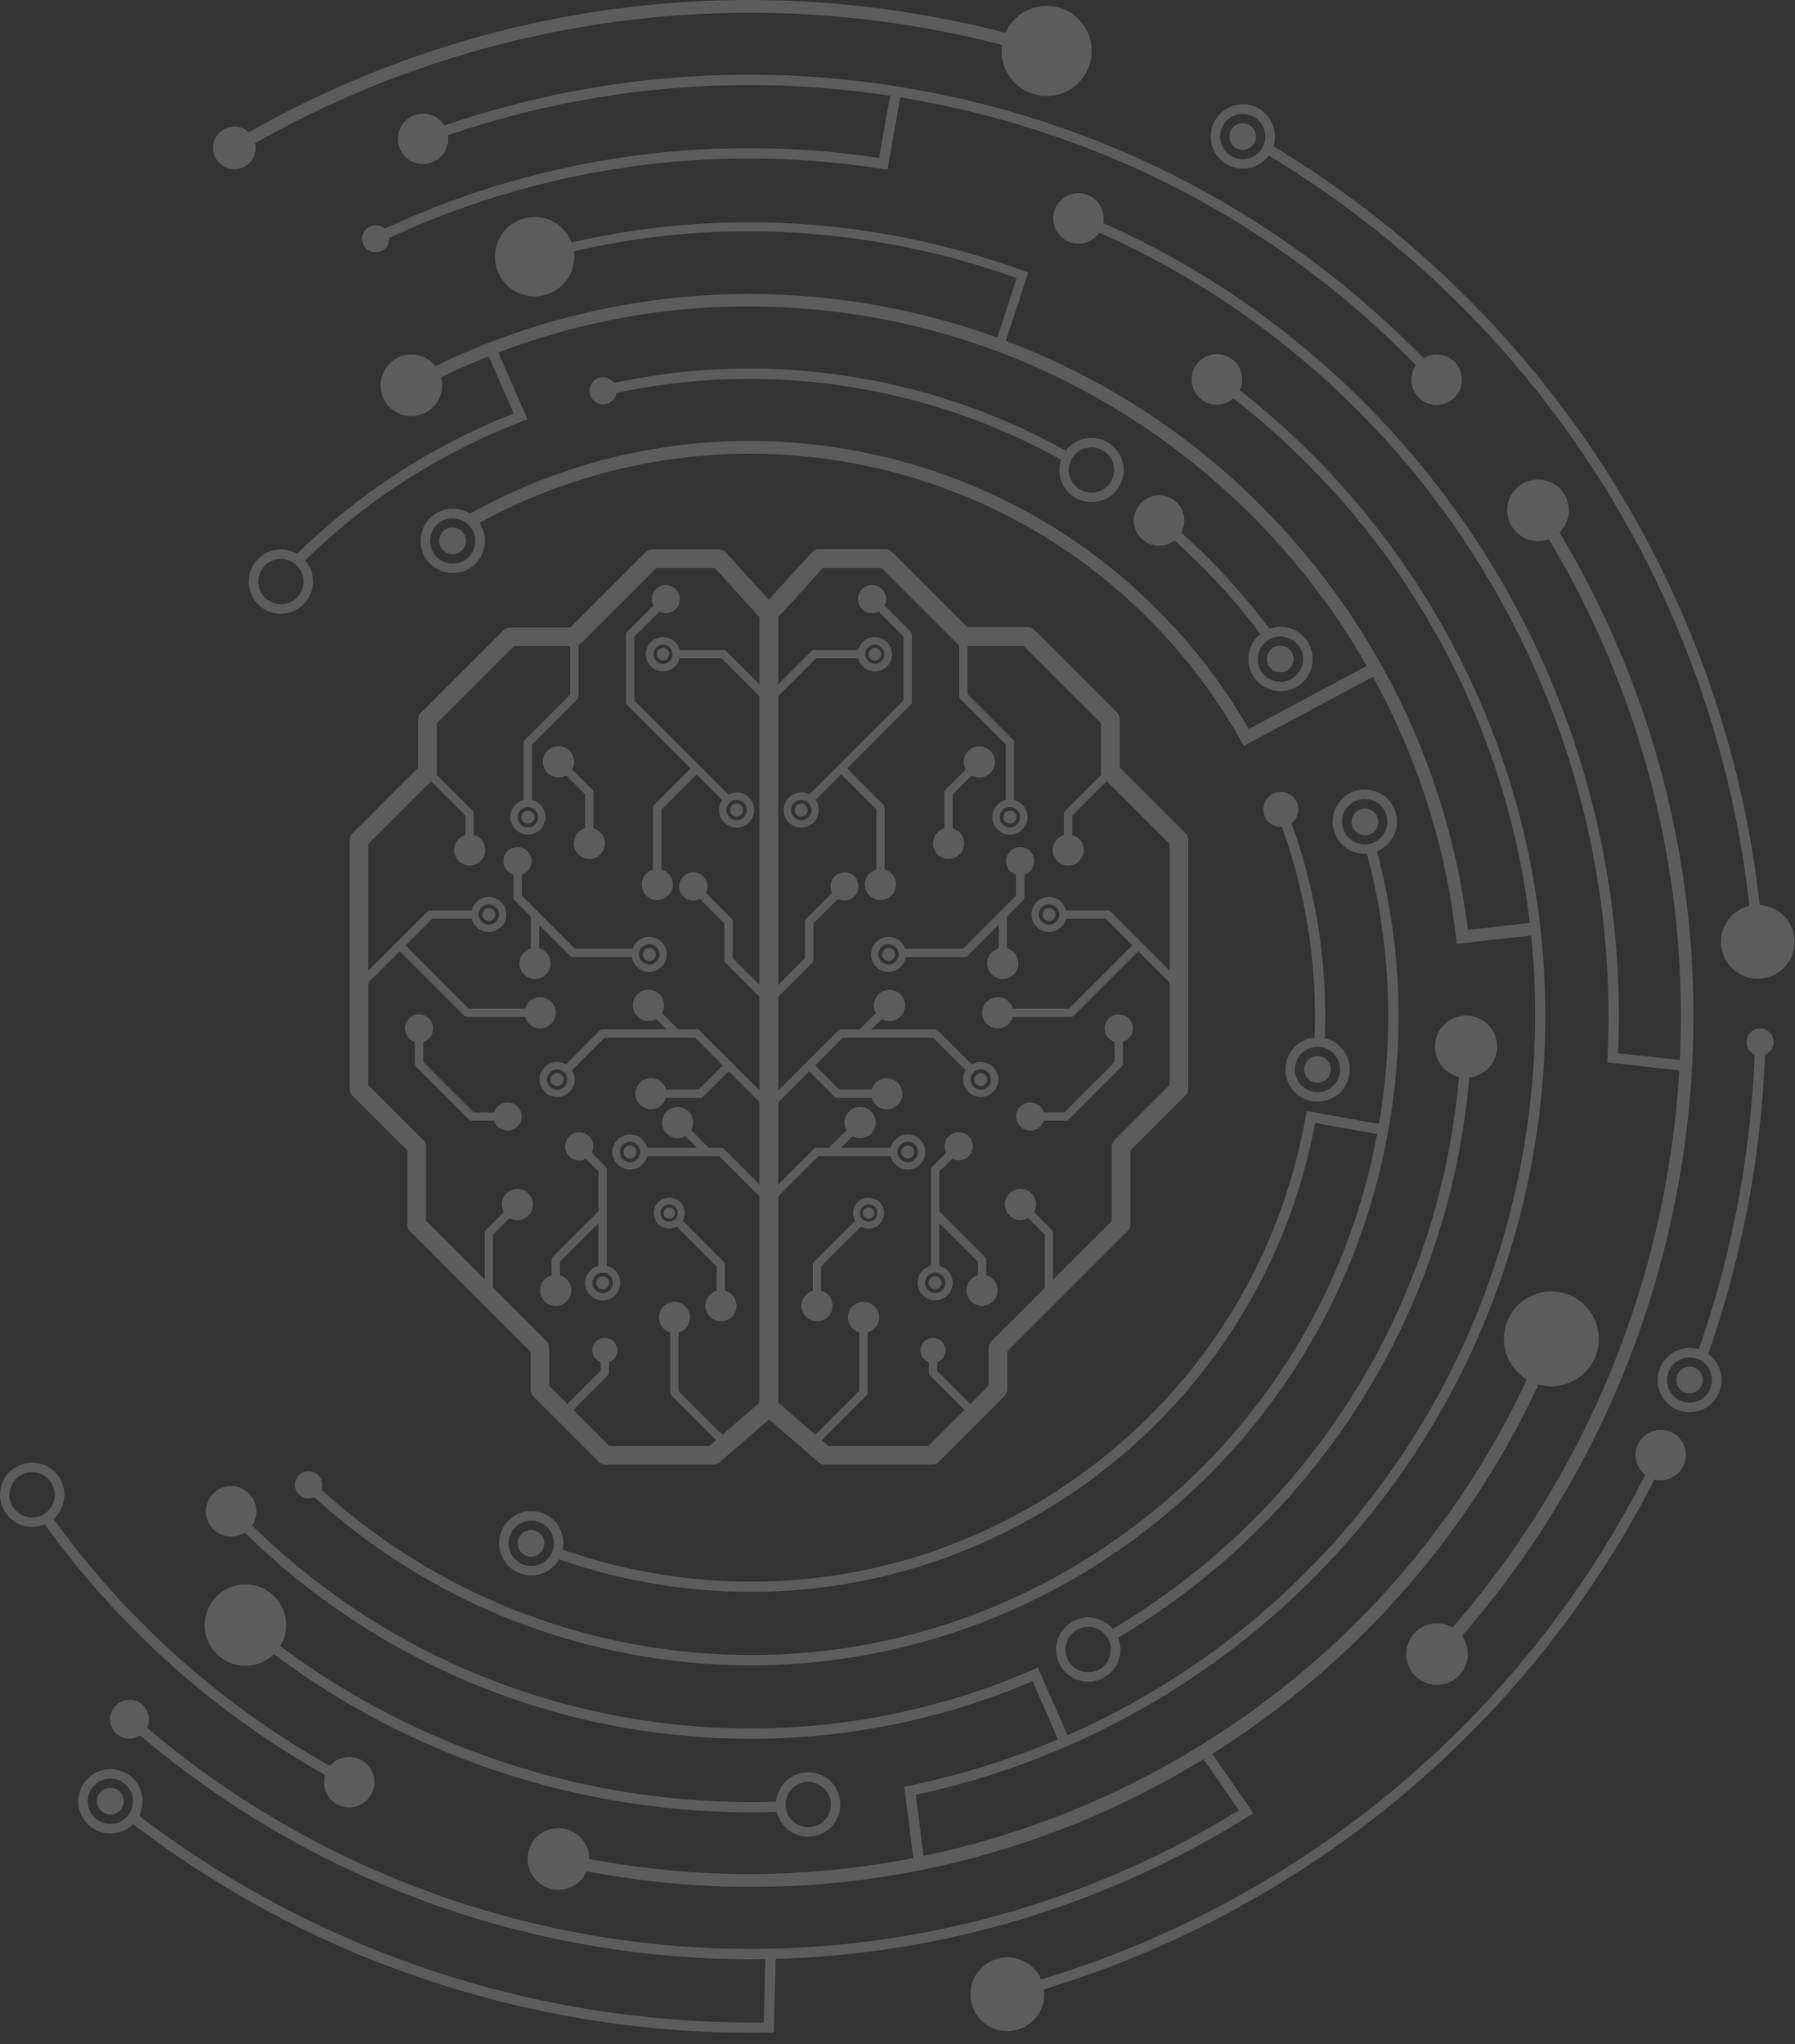 <svg width="878" height="1000" viewBox="0 0 878 1000" fill="none" xmlns="http://www.w3.org/2000/svg">
<rect x="0" y="0" width="878" height="1000" fill="#333333" stroke="none"/>
<g opacity="0.2">
<path d="M147.306 276.014L143.769 272.43C174.734 241.74 210.891 218.125 251.275 202.229L237.768 171.447L242.408 169.426L258.029 205.078L255.548 206.042C214.797 221.663 178.364 245.186 147.306 276.014Z" fill="white"/>
<path d="M367.188 778.723C350.649 778.723 334.018 777.253 317.478 774.312C301.214 771.418 285.18 767.099 269.789 761.448L271.535 756.716C286.65 762.229 302.409 766.502 318.397 769.35C390.987 782.306 464.312 766.18 524.819 724.004C585.326 681.829 625.756 618.611 638.712 545.975L639.171 543.494L677.028 550.248L676.156 555.21L643.26 549.329C636.415 585.762 622.816 619.852 602.739 650.725C582.937 681.186 557.668 707.235 527.713 728.139C497.759 749.043 464.588 763.699 429.166 771.785C408.629 776.38 387.955 778.723 367.188 778.723Z" fill="white"/>
<path d="M608.391 364.866L606.921 362.248C566.307 290.255 496.428 240.682 415.201 226.21C352.029 214.954 286.606 226.164 230.923 257.773L227.891 252.398C255.87 236.502 286.009 225.613 317.526 220.008C350.145 214.219 383.362 214.219 416.303 220.1C498.403 234.756 569.156 284.42 610.826 356.597L671.563 324.115L674.457 329.536L608.391 364.866Z" fill="white"/>
<path d="M367.235 814.651C348.582 814.651 329.837 812.997 311.138 809.643C249.988 798.755 193.891 770.5 148.959 727.957L152.451 724.281C196.648 766.135 251.826 793.931 312.057 804.682C330.572 807.989 349.087 809.597 367.51 809.597C430.728 809.597 492.384 790.347 545.356 753.409C613.719 705.72 659.433 634.279 674.088 552.224C682.358 505.776 680.245 459.327 667.702 414.211L672.572 412.879C685.299 458.73 687.504 505.914 679.05 553.143C671.516 595.273 655.987 634.692 632.832 670.298C610.457 704.663 582.019 734.067 548.25 757.59C514.482 781.159 477.085 797.698 437.068 806.795C414.005 812.032 390.666 814.651 367.235 814.651Z" fill="white"/>
<path d="M155.529 721.523C152.864 718.996 148.683 719.088 146.11 721.753C143.583 724.418 143.675 728.599 146.34 731.171C149.005 733.698 153.185 733.606 155.758 730.942C158.331 728.231 158.193 724.05 155.529 721.523Z" fill="white"/>
<path d="M520.088 225.523C489.582 208.294 456.411 196.441 421.586 190.238C379.272 182.704 336.729 183.852 295.242 193.638L294.094 188.722C336.27 178.753 379.456 177.604 422.459 185.277C457.835 191.571 491.511 203.654 522.523 221.158L520.088 225.523Z" fill="white"/>
<path d="M296.575 197.587C292.991 198.46 289.408 196.255 288.535 192.717C287.662 189.134 289.867 185.55 293.405 184.677C296.988 183.804 300.572 186.01 301.445 189.547C302.318 193.085 300.112 196.714 296.575 197.587Z" fill="white"/>
<path d="M518.48 853.013L505.065 822.369C461.235 841.068 414.419 850.578 367.19 850.578C346.423 850.578 325.565 848.74 304.799 845.065C267.034 838.311 230.968 825.677 197.614 807.483C165.362 789.887 136.142 767.375 110.735 740.636L114.411 737.145C165.775 791.311 231.933 826.917 305.672 840.057C373.438 852.14 442.49 844.054 505.34 816.718L507.638 815.707L523.075 850.946L518.48 853.013Z" fill="white"/>
<path d="M123.612 745.73C127.162 739.9 125.314 732.296 119.484 728.746C113.655 725.196 106.051 727.044 102.501 732.874C98.951 738.704 100.799 746.307 106.629 749.857C112.458 753.407 120.062 751.559 123.612 745.73Z" fill="white"/>
<path d="M543.427 803.164L540.9 798.799C629.938 747.297 691.364 659.729 709.42 558.563C712.222 542.896 713.968 526.908 714.611 511.104L719.665 511.287C719.022 527.321 717.23 543.493 714.427 559.39C696.096 662.072 633.751 750.926 543.427 803.164Z" fill="white"/>
<path d="M701.885 511.655C702.068 503.248 709.006 496.632 717.413 496.77C725.821 496.953 732.437 503.891 732.299 512.298C732.115 520.706 725.178 527.322 716.77 527.184C708.363 527 701.701 520.063 701.885 511.655Z" fill="white"/>
<path d="M712.498 461.667L712.176 458.589C695.177 306.885 578.206 182.242 427.789 155.411C349.731 141.49 271.674 153.987 202.024 191.568L199.084 186.147C233.449 167.586 270.342 154.951 308.75 148.565C348.445 141.95 388.875 142.225 428.845 149.346C467.483 156.238 504.284 169.286 538.282 188.122C571.131 206.316 600.81 229.609 626.401 257.359C651.715 284.787 672.482 315.844 688.102 349.704C703.493 383.105 713.555 418.481 717.965 454.868L750.631 451.192L751.32 457.349L712.498 461.667Z" fill="white"/>
<path d="M208.639 201.629C201.38 205.718 192.192 203.146 188.103 195.887C184.014 188.628 186.587 179.439 193.846 175.35C201.105 171.261 210.293 173.834 214.382 181.093C218.471 188.306 215.898 197.54 208.639 201.629Z" fill="white"/>
<path d="M367.328 886.551C344.356 886.551 321.293 884.484 298.505 880.441C264.645 874.422 231.841 863.993 201.014 849.475C171.105 835.417 143.033 817.499 117.627 796.273L120.843 792.414C171.84 835.003 233.587 863.718 299.378 875.479C326.622 880.349 354.326 882.279 381.708 881.222L381.892 886.276C377.068 886.459 372.198 886.551 367.328 886.551Z" fill="white"/>
<path d="M133.156 779.916C124.841 772.703 112.252 773.576 105.039 781.846C97.826 790.161 98.699 802.75 106.969 809.963C115.284 817.176 127.873 816.303 135.086 808.033C142.345 799.718 141.472 787.129 133.156 779.916Z" fill="white"/>
<path d="M447.13 912.093L442.306 874.006L444.603 873.547C599.247 841.479 717.045 720.327 744.795 564.855C770.753 419.262 712.681 274.587 593.229 187.249L596.215 183.16C654.149 225.52 699.265 283.086 726.693 349.566C754.856 417.883 762.805 492.633 749.803 565.682C735.882 643.74 699.173 714.63 643.628 770.772C616.843 797.833 586.337 820.804 552.891 839.044C519.858 857.053 484.573 870.147 447.957 877.957L452.183 911.404L447.13 912.093Z" fill="white"/>
<path d="M588.037 195.657C582.478 191.706 581.192 183.988 585.143 178.429C589.094 172.87 596.812 171.583 602.371 175.534C607.93 179.485 609.217 187.204 605.266 192.763C601.315 198.322 593.596 199.654 588.037 195.657Z" fill="white"/>
<path d="M491.053 169.518L486.78 168.14L497.301 136.026C476.902 128.675 455.722 123.024 434.221 119.211C375.873 108.828 317.664 111.768 261.154 127.986L259.913 123.667C287.801 115.673 316.607 110.849 345.551 109.287C375.322 107.679 405.415 109.563 435.048 114.846C457.514 118.843 479.659 124.816 500.931 132.58L502.952 133.315L491.053 169.518Z" fill="white"/>
<path d="M267.217 144.108C256.972 147.279 246.083 141.536 242.959 131.29C239.789 121.045 245.532 110.157 255.777 107.032C266.023 103.862 276.911 109.605 280.035 119.851C283.205 130.096 277.462 140.938 267.217 144.108Z" fill="white"/>
<path d="M170.186 874.33C110.506 843.227 58.36 797.514 19.355 742.152L23.489 739.258C61.99 793.93 113.538 839.092 172.529 869.874L170.186 874.33Z" fill="white"/>
<path d="M176.388 860.779C182.453 863.857 184.888 871.3 181.81 877.364C178.731 883.429 171.289 885.864 165.224 882.785C159.16 879.707 156.725 872.264 159.803 866.2C162.881 860.135 170.324 857.7 176.388 860.779Z" fill="white"/>
<path d="M367.28 923.03C342.196 923.03 317.111 920.779 292.072 916.323C285.272 915.128 278.381 913.704 271.627 912.188L273.005 906.169C279.667 907.685 286.421 909.064 293.128 910.258C488.432 945.083 683.231 836.749 756.372 652.701L762.115 654.998C744.106 700.298 718.607 741.877 686.309 778.539C654.654 814.467 617.395 844.651 575.632 868.22C533.503 891.973 488.111 908.283 440.652 916.644C416.394 920.917 391.86 923.03 367.28 923.03Z" fill="white"/>
<path d="M737.076 646.866C741.533 634.829 754.856 628.719 766.893 633.175C778.93 637.632 785.041 650.955 780.584 662.992C776.128 675.029 762.804 681.14 750.767 676.683C738.776 672.227 732.62 658.903 737.076 646.866Z" fill="white"/>
<path d="M276.681 894.685C268.595 892.709 260.417 897.717 258.487 905.803C256.558 913.889 261.52 922.067 269.606 923.997C277.692 925.972 285.87 920.964 287.799 912.878C289.775 904.792 284.767 896.66 276.681 894.685Z" fill="white"/>
<path d="M824.553 523.971L786.144 519.698L786.282 517.309C794.874 340.106 690.307 175.952 526.061 108.829L527.99 104.143C568.604 120.728 606.277 143.516 639.953 171.817C672.941 199.566 701.517 232.094 724.81 268.481C748.195 305.006 765.746 344.655 777.094 386.325C788.487 428.317 793.311 471.641 791.474 515.195L825.196 518.917L824.553 523.971Z" fill="white"/>
<path d="M522.936 118.293C516.596 115.766 513.518 108.599 516.044 102.259C518.571 95.919 525.738 92.841 532.079 95.368C538.419 97.894 541.497 105.062 538.97 111.402C536.489 117.742 529.276 120.82 522.936 118.293Z" fill="white"/>
<path d="M184.519 119.166L182.313 114.617C259.544 77.357 345.136 64.447 429.993 77.266L435.873 44.232L440.835 45.105L434.082 83.008L431.647 82.641C347.019 69.363 261.565 81.998 184.519 119.166Z" fill="white"/>
<path d="M186.632 122.796C183.324 124.358 179.373 122.98 177.765 119.672C176.203 116.364 177.581 112.413 180.889 110.805C184.197 109.243 188.148 110.621 189.756 113.929C191.364 117.283 189.94 121.234 186.632 122.796Z" fill="white"/>
<path d="M367.097 958.405C340.082 958.405 312.93 956.016 285.916 951.192C202.253 936.261 124.563 898.725 61.3 842.629L64.654 838.861C127.228 894.361 204.045 931.483 286.788 946.23C397.282 965.94 510.531 944.393 605.909 885.54L586.981 858.066L591.161 855.217L613.076 887.01L610.825 888.388C537.132 934.469 452.781 958.359 367.097 958.405Z" fill="white"/>
<path d="M69.661 833.902C65.756 830.41 59.737 830.778 56.246 834.683C52.754 838.588 53.122 844.607 57.027 848.098C60.932 851.59 66.95 851.223 70.442 847.317C73.934 843.412 73.566 837.394 69.661 833.902Z" fill="white"/>
<path d="M704.688 811.799L700.186 807.572C759.866 743.527 799.606 663.908 815.043 577.351C835.304 463.642 812.011 347.59 749.391 250.604L754.582 247.25C818.03 345.568 841.644 463.183 821.108 578.408C805.441 666.205 765.195 746.927 704.688 811.799Z" fill="white"/>
<path d="M739.742 257.954C735.147 251.017 737.031 241.645 743.969 237.05C750.906 232.456 760.278 234.34 764.873 241.277C769.467 248.215 767.583 257.587 760.646 262.181C753.708 266.776 744.382 264.892 739.742 257.954Z" fill="white"/>
<path d="M692.007 798.706C686.264 804.725 686.448 814.281 692.467 820.024C698.485 825.766 708.041 825.583 713.784 819.564C719.527 813.546 719.343 803.99 713.325 798.247C707.306 792.504 697.75 792.688 692.007 798.706Z" fill="white"/>
<path d="M701.379 187.848C633.522 114.431 545.495 66.328 446.809 48.732C366.271 34.352 283.389 41.886 207.216 70.417L205.424 65.685C243.281 51.489 282.838 42.346 322.992 38.579C364.387 34.627 406.379 36.373 447.682 43.77C497.989 52.729 545.954 69.728 590.243 94.262C633.062 117.968 671.7 148.337 705.055 184.448L701.379 187.848Z" fill="white"/>
<path d="M211.35 79.422C205.01 81.857 197.843 78.687 195.408 72.347C192.973 66.006 196.143 58.839 202.483 56.404C208.824 53.969 215.991 57.139 218.426 63.48C220.861 69.82 217.691 76.941 211.35 79.422Z" fill="white"/>
<path d="M711.471 194.475C716.298 189.649 716.298 181.824 711.471 176.997C706.645 172.171 698.82 172.171 693.994 176.998C689.167 181.824 689.167 189.649 693.994 194.475C698.82 199.301 706.645 199.302 711.471 194.475Z" fill="white"/>
<path d="M367.465 994.379C338.153 994.379 308.658 991.76 279.622 986.569C239.559 979.402 200.554 967.456 163.707 951.009C127.964 935.021 94.058 914.76 63.046 890.732L66.124 886.734C128.377 934.883 202.483 967.686 280.495 981.607C311.276 987.074 342.61 989.693 373.575 989.279L374.448 955.741L379.502 955.879L378.491 994.287L376.056 994.333C373.208 994.333 370.313 994.379 367.465 994.379Z" fill="white"/>
<path d="M492.476 978.254L491.189 973.384C631.546 936.629 747.874 840.654 810.356 710.176L814.904 712.335C799.238 745.047 779.896 776.104 757.43 804.635C735.285 832.706 710.062 858.48 682.359 881.222C654.793 903.872 624.7 923.581 592.953 939.845C560.931 956.247 527.117 969.157 492.476 978.254Z" fill="white"/>
<path d="M801.123 706.544C804.018 700.387 811.368 697.723 817.525 700.571C823.681 703.465 826.346 710.816 823.497 716.973C820.603 723.129 813.252 725.794 807.096 722.945C800.939 720.097 798.229 712.746 801.123 706.544Z" fill="white"/>
<path d="M501.315 991.402C510.084 986.655 513.344 975.697 508.597 966.928C503.849 958.158 492.892 954.898 484.122 959.646C475.353 964.393 472.093 975.351 476.84 984.12C481.588 992.89 492.546 996.15 501.315 991.402Z" fill="white"/>
<path d="M834.935 664.051L830.157 662.351C839.162 636.944 846.145 610.527 850.923 583.788C855.334 559.163 857.861 534.124 858.504 509.314L863.558 509.452C862.915 534.491 860.342 559.806 855.931 584.707C851.061 611.676 844.032 638.369 834.935 664.051Z" fill="white"/>
<path d="M854.277 509.497C854.415 505.821 857.493 502.973 861.123 503.065C864.798 503.202 867.647 506.281 867.555 509.91C867.417 513.586 864.339 516.434 860.709 516.342C857.034 516.25 854.139 513.172 854.277 509.497Z" fill="white"/>
<path d="M857.401 461.808C845.824 301.145 756.005 156.194 617.165 74.048L619.738 69.684C688.147 110.159 746.587 167.405 788.808 235.217C809.804 269.031 826.757 305.28 839.116 342.953C851.704 381.316 859.561 421.194 862.455 461.394L857.401 461.808Z" fill="white"/>
<path d="M841.78 461.717C842.332 471.64 850.877 479.267 860.801 478.715C870.724 478.164 878.351 469.619 877.8 459.695C877.248 449.771 868.703 442.145 858.779 442.696C848.81 443.247 841.229 451.793 841.78 461.717Z" fill="white"/>
<path d="M115.788 75.242L112.618 69.959C162.88 40.05 217.368 19.376 274.613 8.579C333.834 -2.585 394.249 -2.861 454.113 7.798C474.328 11.382 494.451 16.297 513.931 22.27L512.093 28.151C492.843 22.224 472.95 17.4 453.011 13.862C336.82 -6.812 217.047 14.965 115.788 75.242Z" fill="white"/>
<path d="M120.061 81.262C115.145 84.248 108.713 82.686 105.727 77.77C102.74 72.854 104.302 66.422 109.218 63.436C114.134 60.449 120.566 62.011 123.553 66.927C126.539 71.843 124.977 78.275 120.061 81.262Z" fill="white"/>
<path d="M505.064 45.885C516.642 49.698 529.092 43.404 532.905 31.826C536.719 20.249 530.425 7.798 518.847 3.985C507.269 0.172 494.819 6.466 491.005 18.044C487.192 29.621 493.486 42.072 505.064 45.885Z" fill="white"/>
<path d="M647.948 510.14L642.894 509.91C644.686 470.95 638.346 432.771 624.012 396.476L628.698 394.639C643.308 431.623 649.74 470.491 647.948 510.14Z" fill="white"/>
<path d="M618.59 399.187C616.799 394.822 618.912 389.815 623.276 388.023C627.641 386.231 632.649 388.345 634.441 392.709C636.232 397.074 634.119 402.082 629.755 403.873C625.39 405.665 620.382 403.598 618.59 399.187Z" fill="white"/>
<path d="M618.361 312.629C602.924 291.633 584.96 272.658 564.883 256.165L568.099 252.26C588.498 269.029 606.783 288.325 622.45 309.597L618.361 312.629Z" fill="white"/>
<path d="M559.277 264.299C553.948 260.072 553.029 252.308 557.302 246.979C561.529 241.649 569.293 240.73 574.622 245.003C579.952 249.23 580.871 256.994 576.598 262.324C572.371 267.653 564.607 268.572 559.277 264.299Z" fill="white"/>
<path d="M225.605 269.537C228.354 267.208 228.694 263.091 226.364 260.342C224.035 257.594 219.918 257.254 217.169 259.583C214.421 261.912 214.081 266.029 216.41 268.778C218.739 271.527 222.856 271.867 225.605 269.537Z" fill="white"/>
<path d="M262.812 760.678C265.986 758.974 267.179 755.019 265.475 751.845C263.772 748.67 259.817 747.478 256.643 749.181C253.468 750.885 252.276 754.839 253.979 758.014C255.683 761.188 259.637 762.381 262.812 760.678Z" fill="white"/>
<path d="M58.176 886.076C60.925 883.747 61.265 879.63 58.936 876.881C56.606 874.133 52.489 873.793 49.741 876.122C46.992 878.452 46.652 882.568 48.981 885.317C51.311 888.066 55.427 888.406 58.176 886.076Z" fill="white"/>
<path d="M646.545 529.286C649.956 528.126 651.781 524.421 650.622 521.009C649.463 517.598 645.757 515.772 642.346 516.932C638.934 518.091 637.109 521.797 638.268 525.208C639.428 528.619 643.133 530.445 646.545 529.286Z" fill="white"/>
<path d="M832.898 675.59C833.196 671.999 830.546 668.848 826.981 668.553C823.415 668.257 820.284 670.929 819.986 674.52C819.689 678.11 822.338 681.261 825.903 681.557C829.469 681.852 832.6 679.181 832.898 675.59Z" fill="white"/>
<path d="M671.875 407.057C674.623 404.727 674.963 400.611 672.634 397.862C670.304 395.113 666.188 394.773 663.439 397.103C660.69 399.432 660.35 403.549 662.68 406.297C665.009 409.046 669.126 409.386 671.875 407.057Z" fill="white"/>
<path d="M630.443 327.33C633.192 325.001 633.532 320.884 631.202 318.135C628.873 315.387 624.756 315.047 622.007 317.376C619.259 319.705 618.919 323.822 621.248 326.571C623.577 329.32 627.694 329.66 630.443 327.33Z" fill="white"/>
<path d="M610.835 72.611C614.033 70.95 615.278 67.012 613.618 63.815C611.957 60.617 608.019 59.371 604.822 61.032C601.624 62.693 600.378 66.631 602.039 69.828C603.7 73.026 607.638 74.272 610.835 72.611Z" fill="white"/>
<path d="M137.382 300.226C135.636 300.226 133.891 299.951 132.191 299.353C128.24 297.975 125.024 295.127 123.232 291.313C119.464 283.503 122.772 274.085 130.583 270.317C134.35 268.48 138.623 268.25 142.62 269.628C146.571 271.007 149.787 273.855 151.579 277.668C155.346 285.479 152.038 294.897 144.228 298.664C142.022 299.721 139.725 300.226 137.382 300.226ZM137.382 273.396C135.728 273.396 134.12 273.763 132.604 274.498C127.091 277.163 124.794 283.779 127.413 289.292C128.699 291.957 130.95 293.978 133.753 294.943C136.555 295.908 139.542 295.77 142.206 294.483C144.871 293.197 146.892 290.946 147.857 288.143C148.822 285.341 148.684 282.354 147.398 279.69C146.111 277.025 143.86 275.004 141.058 274.039C139.817 273.625 138.577 273.396 137.382 273.396Z" fill="white"/>
<path d="M221.412 280.33C219.667 280.33 217.921 280.054 216.221 279.457C212.27 278.079 209.054 275.23 207.262 271.417C205.47 267.604 205.195 263.377 206.573 259.38C207.951 255.429 210.8 252.213 214.613 250.421C218.38 248.583 222.653 248.353 226.65 249.732C230.601 251.11 233.817 253.959 235.609 257.772C237.401 261.585 237.676 265.812 236.298 269.809C234.92 273.76 232.071 276.976 228.258 278.768C226.099 279.824 223.756 280.33 221.412 280.33ZM221.412 253.545C219.759 253.545 218.151 253.913 216.634 254.648C213.97 255.934 211.948 258.185 210.983 260.988C210.019 263.79 210.156 266.777 211.443 269.441C214.108 274.954 220.723 277.252 226.237 274.633C228.901 273.346 230.923 271.095 231.888 268.293C232.852 265.49 232.715 262.504 231.428 259.839C230.142 257.175 227.89 255.153 225.088 254.188C223.893 253.729 222.653 253.545 221.412 253.545Z" fill="white"/>
<path d="M626.31 338.129C624.564 338.129 622.818 337.853 621.118 337.256C617.167 335.877 613.951 333.029 612.159 329.216C610.321 325.448 610.092 321.176 611.47 317.179C612.848 313.228 615.697 310.012 619.51 308.22C623.277 306.382 627.55 306.152 631.547 307.531C635.498 308.909 638.714 311.757 640.506 315.571C642.344 319.338 642.573 323.611 641.195 327.608C639.817 331.559 636.968 334.775 633.155 336.567C630.95 337.623 628.653 338.129 626.31 338.129ZM626.264 311.344C624.61 311.344 623.002 311.711 621.486 312.447C618.821 313.733 616.799 315.984 615.835 318.787C614.87 321.589 615.008 324.575 616.294 327.24C617.58 329.905 619.832 331.926 622.634 332.891C625.437 333.856 628.423 333.718 631.088 332.432C633.752 331.145 635.774 328.894 636.739 326.092C637.704 323.289 637.566 320.303 636.279 317.638C634.993 314.973 632.742 312.952 629.939 311.987C628.745 311.528 627.504 311.344 626.264 311.344Z" fill="white"/>
<path d="M644.455 538.898C642.71 538.898 640.964 538.622 639.264 538.025C635.313 536.646 632.097 533.798 630.305 529.985C626.538 522.174 629.846 512.756 637.656 508.989C645.466 505.221 654.885 508.529 658.652 516.339C660.49 520.107 660.719 524.38 659.341 528.377C657.963 532.328 655.114 535.544 651.301 537.336C649.096 538.346 646.799 538.898 644.455 538.898ZM644.409 512.067C642.801 512.067 641.148 512.434 639.631 513.169C634.118 515.834 631.821 522.45 634.44 527.963C635.726 530.628 637.978 532.649 640.78 533.614C643.583 534.579 646.569 534.441 649.234 533.155C651.898 531.868 653.92 529.617 654.885 526.815C655.849 524.012 655.712 521.026 654.425 518.361C652.541 514.364 648.544 512.067 644.409 512.067Z" fill="white"/>
<path d="M667.566 417.656C665.82 417.656 664.074 417.38 662.374 416.783C658.423 415.405 655.207 412.556 653.415 408.743C651.577 404.976 651.348 400.703 652.726 396.706C654.104 392.755 656.953 389.539 660.766 387.747C664.533 385.909 668.806 385.68 672.803 387.058C676.754 388.436 679.97 391.285 681.762 395.098C685.529 402.908 682.221 412.327 674.411 416.094C672.206 417.105 669.863 417.656 667.566 417.656ZM667.52 390.825C665.866 390.825 664.258 391.193 662.742 391.928C660.077 393.214 658.055 395.465 657.09 398.268C656.126 401.071 656.264 404.057 657.55 406.722C658.836 409.386 661.088 411.408 663.89 412.373C666.693 413.337 669.679 413.2 672.344 411.913C677.857 409.248 680.154 402.633 677.535 397.119C676.249 394.455 673.998 392.433 671.195 391.468C670 391.055 668.76 390.825 667.52 390.825Z" fill="white"/>
<path d="M533.871 245.646C532.125 245.646 530.379 245.37 528.679 244.773C524.728 243.394 521.512 240.546 519.72 236.733C515.953 228.922 519.261 219.504 527.071 215.737C534.881 211.969 544.3 215.277 548.067 223.088C549.905 226.855 550.134 231.128 548.756 235.125C547.378 239.076 544.529 242.292 540.716 244.083C538.511 245.094 536.214 245.646 533.871 245.646ZM533.825 218.815C532.217 218.815 530.563 219.182 529.047 219.917C523.533 222.582 521.236 229.198 523.855 234.711C525.141 237.376 527.393 239.397 530.195 240.362C532.998 241.327 535.984 241.189 538.649 239.903C541.313 238.616 543.335 236.365 544.3 233.563C545.264 230.76 545.127 227.774 543.84 225.109C541.911 221.112 537.959 218.815 533.825 218.815Z" fill="white"/>
<path d="M607.886 82.502C606.14 82.502 604.394 82.226 602.695 81.629C598.743 80.251 595.527 77.402 593.736 73.589C589.968 65.778 593.276 56.36 601.087 52.593C604.854 50.755 609.127 50.525 613.124 51.904C617.075 53.282 620.291 56.13 622.083 59.944C625.85 67.754 622.542 77.172 614.732 80.94C612.526 81.996 610.229 82.502 607.886 82.502ZM607.84 55.717C606.186 55.717 604.578 56.084 603.062 56.819C600.397 58.106 598.376 60.357 597.411 63.16C596.446 65.962 596.584 68.948 597.871 71.613C599.157 74.278 601.408 76.299 604.211 77.264C607.013 78.229 609.999 78.091 612.664 76.805C618.177 74.14 620.475 67.524 617.856 62.011C616.569 59.346 614.318 57.325 611.516 56.36C610.321 55.901 609.081 55.717 607.84 55.717Z" fill="white"/>
<path d="M259.867 770.635C254.032 770.635 248.381 767.373 245.67 761.722C241.903 753.911 245.211 744.493 253.021 740.726C256.788 738.888 261.061 738.658 265.058 740.036C269.009 741.415 272.225 744.263 274.017 748.076C275.809 751.89 276.085 756.117 274.706 760.114C273.328 764.065 270.479 767.281 266.666 769.072C264.461 770.175 262.164 770.635 259.867 770.635ZM259.821 743.85C258.167 743.85 256.559 744.217 255.043 744.952C249.529 747.617 247.232 754.233 249.851 759.746C252.516 765.259 259.132 767.556 264.645 764.938C267.309 763.651 269.331 761.4 270.296 758.597C271.261 755.795 271.123 752.809 269.836 750.144C268.55 747.479 266.299 745.458 263.496 744.493C262.302 744.034 261.061 743.85 259.821 743.85Z" fill="white"/>
<path d="M15.726 746.933C13.98 746.933 12.234 746.658 10.534 746.06C6.583 744.682 3.367 741.834 1.575 738.02C-0.263 734.253 -0.492 729.98 0.886 725.983C2.264 722.032 5.113 718.816 8.926 717.024C12.693 715.187 16.966 714.957 20.963 716.335C24.914 717.714 28.13 720.562 29.922 724.375C31.76 728.143 31.989 732.415 30.611 736.412C29.233 740.363 26.384 743.579 22.571 745.371C20.366 746.428 18.023 746.933 15.726 746.933ZM15.68 720.149C14.026 720.149 12.418 720.516 10.902 721.251C8.237 722.538 6.215 724.789 5.251 727.591C4.286 730.394 4.424 733.38 5.71 736.045C6.996 738.71 9.248 740.731 12.05 741.696C14.853 742.661 17.839 742.523 20.504 741.236C23.169 739.95 25.19 737.699 26.155 734.896C27.119 732.094 26.982 729.107 25.695 726.443C24.409 723.778 22.158 721.757 19.355 720.792C18.161 720.332 16.92 720.149 15.68 720.149Z" fill="white"/>
<path d="M395.308 898.453C389.473 898.453 383.822 895.191 381.111 889.54C379.274 885.773 379.044 881.5 380.422 877.503C381.8 873.506 384.649 870.336 388.462 868.544C392.23 866.706 396.502 866.477 400.499 867.855C404.496 869.233 407.666 872.082 409.458 875.895C411.25 879.708 411.526 883.935 410.147 887.932C408.769 891.883 405.921 895.099 402.107 896.891C399.948 897.947 397.605 898.453 395.308 898.453ZM395.308 871.622C393.654 871.622 392.046 871.99 390.53 872.725C387.865 874.011 385.843 876.262 384.879 879.065C383.914 881.867 384.052 884.854 385.338 887.518C388.003 893.032 394.619 895.329 400.132 892.71C402.796 891.424 404.818 889.172 405.783 886.37C406.748 883.567 406.61 880.581 405.323 877.916C404.037 875.252 401.786 873.23 398.983 872.265C397.743 871.852 396.502 871.622 395.308 871.622Z" fill="white"/>
<path d="M532.262 822.642C530.516 822.642 528.77 822.366 527.071 821.769C523.119 820.39 519.903 817.542 518.112 813.729C514.344 805.918 517.652 796.5 525.463 792.733C533.273 788.965 542.691 792.273 546.458 800.084C548.296 803.851 548.526 808.124 547.148 812.121C545.769 816.072 542.921 819.288 539.108 821.08C536.902 822.136 534.605 822.642 532.262 822.642ZM532.216 795.857C530.608 795.857 528.954 796.224 527.438 796.959C521.925 799.624 519.628 806.24 522.247 811.753C523.533 814.418 525.784 816.439 528.587 817.404C531.389 818.369 534.375 818.231 537.04 816.945C539.705 815.658 541.726 813.407 542.691 810.605C543.656 807.802 543.518 804.816 542.232 802.151C540.302 798.154 536.351 795.857 532.216 795.857Z" fill="white"/>
<path d="M826.436 690.834C824.69 690.834 822.99 690.558 821.29 689.961C817.339 688.583 814.169 685.734 812.331 681.921C808.61 674.11 811.872 664.692 819.636 660.925C823.403 659.087 827.63 658.857 831.581 660.236C835.532 661.614 838.702 664.462 840.54 668.276C844.261 676.086 840.999 685.504 833.235 689.272C831.076 690.282 828.779 690.834 826.436 690.834ZM826.436 664.003C824.828 664.003 823.173 664.371 821.657 665.106C816.19 667.77 813.893 674.386 816.512 679.899C817.798 682.564 820.003 684.585 822.806 685.55C825.563 686.515 828.549 686.331 831.168 685.045C836.635 682.38 838.932 675.764 836.313 670.251C835.027 667.587 832.822 665.565 830.019 664.6C828.87 664.187 827.676 664.003 826.436 664.003Z" fill="white"/>
<path d="M53.995 896.89C52.25 896.89 50.504 896.615 48.804 896.018C44.853 894.639 41.637 891.791 39.845 887.978C36.078 880.167 39.386 870.749 47.196 866.981C50.963 865.144 55.236 864.914 59.233 866.292C63.184 867.671 66.4 870.519 68.192 874.332C70.03 878.1 70.259 882.372 68.881 886.37C67.503 890.321 64.654 893.537 60.841 895.328C58.636 896.385 56.293 896.89 53.995 896.89ZM53.95 870.06C52.296 870.06 50.688 870.427 49.172 871.162C43.658 873.827 41.361 880.443 43.98 885.956C45.266 888.621 47.518 890.642 50.32 891.607C53.123 892.572 56.109 892.434 58.774 891.148C61.438 889.861 63.46 887.61 64.425 884.807C65.389 882.005 65.252 879.019 63.965 876.354C62.679 873.689 60.428 871.668 57.625 870.703C56.431 870.289 55.19 870.06 53.95 870.06Z" fill="white"/>
<path d="M377.25 588.657L374.355 585.763L398.062 562.056C398.43 561.689 398.981 561.459 399.486 561.459H438.17V565.548H400.313L377.25 588.657Z" fill="white"/>
<path d="M377.663 490.614L374.769 487.719L393.789 468.699V450.827C393.789 450.276 394.019 449.77 394.386 449.403L411.891 431.898L414.785 434.793L397.878 451.7V469.572C397.878 470.123 397.648 470.628 397.281 470.996L377.663 490.614Z" fill="white"/>
<path d="M417.955 438.467C420.62 435.802 420.62 431.437 417.955 428.727C415.291 426.016 410.926 426.062 408.215 428.727C405.551 431.391 405.551 435.756 408.215 438.467C410.926 441.177 415.291 441.177 417.955 438.467Z" fill="white"/>
<path d="M459.442 620.678H455.353V572.208C455.353 571.657 455.582 571.151 455.95 570.784L467.665 559.068L470.56 561.963L459.442 573.081V620.678Z" fill="white"/>
<path d="M468.905 567.611C472.711 567.611 475.797 564.526 475.797 560.72C475.797 556.914 472.711 553.828 468.905 553.828C465.099 553.828 462.014 556.914 462.014 560.72C462.014 564.526 465.099 567.611 468.905 567.611Z" fill="white"/>
<path d="M482.413 631.568H478.324V617.188L455.996 594.859L458.891 591.965L481.816 614.89C482.184 615.258 482.413 615.809 482.413 616.315V631.568Z" fill="white"/>
<path d="M472.719 631.201C472.719 635.428 476.165 638.827 480.345 638.827C484.526 638.827 487.972 635.382 487.972 631.201C487.972 626.974 484.526 623.574 480.345 623.574C476.165 623.574 472.719 626.974 472.719 631.201Z" fill="white"/>
<path d="M521.42 548.18H503.594V544.091H520.547L545.172 519.466V502.65H549.261V520.293C549.261 520.844 549.032 521.349 548.664 521.717L522.844 547.537C522.476 547.996 521.971 548.18 521.42 548.18Z" fill="white"/>
<path d="M503.962 553.051C500.148 553.051 497.07 549.972 497.07 546.159C497.07 542.346 500.148 539.268 503.962 539.268C507.775 539.268 510.853 542.346 510.853 546.159C510.853 549.972 507.775 553.051 503.962 553.051Z" fill="white"/>
<path d="M554.131 503.063C554.131 499.25 551.052 496.172 547.239 496.172C543.426 496.172 540.348 499.25 540.348 503.063C540.348 506.877 543.426 509.955 547.239 509.955C551.006 509.955 554.131 506.877 554.131 503.063Z" fill="white"/>
<path d="M471.938 468.193H441.386V464.104H471.065L496.977 438.193V420.918H501.066V439.065C501.066 439.617 500.836 440.122 500.469 440.49L473.362 467.596C472.995 467.964 472.443 468.193 471.938 468.193Z" fill="white"/>
<path d="M505.888 421.241C505.888 417.428 502.81 414.35 498.997 414.35C495.184 414.35 492.105 417.428 492.105 421.241C492.105 425.054 495.184 428.133 498.997 428.133C502.81 428.133 505.888 425.054 505.888 421.241Z" fill="white"/>
<path d="M575.264 483.813L540.853 449.401H519.352V445.312H541.726C542.277 445.312 542.783 445.542 543.15 445.91L578.159 480.918L575.264 483.813Z" fill="white"/>
<path d="M496.012 393.123H491.923V364.087L469.779 341.943C469.411 341.575 469.182 341.024 469.182 340.519V311.391H473.271V339.646L495.415 361.79C495.783 362.158 496.012 362.709 496.012 363.214V393.123Z" fill="white"/>
<path d="M397.832 392.48L394.938 389.586L441.937 342.586V311.345L424.846 294.254L427.741 291.359L445.429 309.047C445.797 309.415 446.026 309.966 446.026 310.472V343.413C446.026 343.964 445.797 344.47 445.429 344.837L397.832 392.48Z" fill="white"/>
<path d="M431.416 288.188C428.751 285.523 424.387 285.523 421.676 288.188C419.012 290.853 419.012 295.217 421.676 297.928C424.341 300.593 428.706 300.593 431.416 297.928C434.081 295.217 434.081 290.853 431.416 288.188Z" fill="white"/>
<path d="M377.25 542.577L374.355 539.683L409.915 504.123C410.283 503.755 410.834 503.525 411.34 503.525H457.375C457.926 503.525 458.431 503.755 458.799 504.123L476.027 521.351L473.133 524.246L456.502 507.614H412.167L377.25 542.577Z" fill="white"/>
<path d="M399.946 706.5L397.052 703.606L420.299 680.359V644.018H424.388V681.186C424.388 681.737 424.158 682.242 423.791 682.61L399.946 706.5Z" fill="white"/>
<path d="M429.993 644.433C429.993 640.206 426.548 636.807 422.367 636.807C418.186 636.807 414.74 640.252 414.74 644.433C414.74 648.66 418.186 652.06 422.367 652.06C426.548 652.06 429.993 648.66 429.993 644.433Z" fill="white"/>
<path d="M466.011 412.926H461.922V387.75C461.922 387.198 462.152 386.693 462.519 386.325L477.864 370.98L480.759 373.875L466.011 388.623V412.926Z" fill="white"/>
<path d="M471.615 412.558C471.615 416.785 468.17 420.185 463.989 420.185C459.762 420.185 456.362 416.739 456.362 412.558C456.362 408.331 459.808 404.932 463.989 404.932C468.216 404.932 471.615 408.331 471.615 412.558Z" fill="white"/>
<path d="M484.434 378.103C487.42 375.116 487.42 370.292 484.434 367.306C481.448 364.32 476.623 364.32 473.637 367.306C470.651 370.292 470.651 375.116 473.637 378.103C476.623 381.089 481.448 381.089 484.434 378.103Z" fill="white"/>
<path d="M455.996 716.47H403.437C402.335 716.47 401.278 716.057 400.451 715.368L373.115 691.707C372.104 690.834 371.553 689.594 371.553 688.261V654.769V300.088C371.553 298.94 371.966 297.837 372.747 297.01L397.143 270.133C398.016 269.168 399.256 268.617 400.543 268.617H433.116C434.311 268.617 435.506 269.077 436.332 269.95L473.179 306.796H502.674C503.869 306.796 505.063 307.255 505.89 308.128L546.366 348.604C547.239 349.477 547.698 350.626 547.698 351.82V375.435L579.905 407.641C580.778 408.514 581.237 409.662 581.237 410.857V532.514C581.237 533.709 580.778 534.903 579.905 535.73L552.936 562.699V598.948C552.936 600.142 552.477 601.337 551.604 602.164L492.705 661.063V679.624C492.705 680.819 492.245 682.013 491.372 682.84L459.212 715C458.385 715.965 457.237 716.47 455.996 716.47ZM405.183 707.328H454.112L483.562 677.878V659.317C483.562 658.123 484.021 656.928 484.894 656.101L543.793 597.202V560.953C543.793 559.759 544.253 558.564 545.126 557.737L572.094 530.768V412.878L539.888 380.672C539.015 379.799 538.556 378.651 538.556 377.456V353.842L500.745 316.03H471.249C470.055 316.03 468.86 315.571 468.033 314.698L431.187 277.852H402.518L380.695 301.88V654.769V686.148L405.183 707.328Z" fill="white"/>
<path d="M523.809 497.46H487.605V493.371H522.936L555.28 461.027L558.174 463.922L525.233 496.863C524.865 497.23 524.36 497.46 523.809 497.46Z" fill="white"/>
<path d="M490.255 502.719C494.286 501.498 496.565 497.24 495.344 493.209C494.124 489.178 489.866 486.899 485.835 488.12C481.803 489.341 479.525 493.598 480.745 497.629C481.966 501.661 486.224 503.939 490.255 502.719Z" fill="white"/>
<path d="M433.865 490.124L419.831 504.158L422.722 507.049L436.757 493.015L433.865 490.124Z" fill="white"/>
<path d="M440.467 497.23C443.453 494.243 443.453 489.419 440.467 486.433C437.481 483.447 432.657 483.447 429.67 486.433C426.684 489.419 426.684 494.243 429.67 497.23C432.611 500.216 437.481 500.216 440.467 497.23Z" fill="white"/>
<path d="M378.306 342.908L375.411 340.014L396.867 318.558C397.234 318.191 397.785 317.961 398.291 317.961H421.262V322.05H399.164L378.306 342.908Z" fill="white"/>
<path d="M492.567 446.416H488.479V471.685H492.567V446.416Z" fill="white"/>
<path d="M495.915 476.658C498.893 473.68 498.893 468.851 495.915 465.873C492.936 462.894 488.107 462.895 485.129 465.873C482.151 468.851 482.151 473.68 485.129 476.658C488.107 479.637 492.936 479.637 495.915 476.658Z" fill="white"/>
<path d="M524.497 416.187H520.408V398.085C520.408 397.534 520.638 397.028 521.005 396.661L541.68 375.986L544.574 378.881L524.497 398.958V416.187Z" fill="white"/>
<path d="M523.968 423.296C528.105 422.5 530.812 418.501 530.016 414.365C529.219 410.228 525.22 407.521 521.084 408.318C516.948 409.114 514.24 413.113 515.037 417.249C515.833 421.385 519.832 424.093 523.968 423.296Z" fill="white"/>
<path d="M515.125 634.323H511.036V604L497.391 590.355L500.285 587.461L514.527 601.703C514.895 602.071 515.125 602.622 515.125 603.128V634.323Z" fill="white"/>
<path d="M504.557 583.787C501.571 580.8 496.747 580.8 493.76 583.787C490.774 586.773 490.774 591.597 493.76 594.583C496.747 597.57 501.571 597.57 504.557 594.583C507.543 591.643 507.543 586.773 504.557 583.787Z" fill="white"/>
<path d="M401.645 639.151H397.556V618.66C397.556 618.109 397.785 617.604 398.153 617.236L420.206 595.184L423.1 598.078L401.645 619.533V639.151Z" fill="white"/>
<path d="M407.249 638.738C407.249 642.965 403.804 646.364 399.623 646.364C395.442 646.364 391.996 642.919 391.996 638.738C391.996 634.511 395.442 631.111 399.623 631.111C403.804 631.111 407.249 634.511 407.249 638.738Z" fill="white"/>
<path d="M432.703 433.093H428.614V395.925L408.95 376.262L411.845 373.367L432.106 393.628C432.473 393.996 432.703 394.547 432.703 395.052V433.093Z" fill="white"/>
<path d="M423.056 432.679C423.056 436.906 426.501 440.306 430.682 440.306C434.863 440.306 438.309 436.86 438.309 432.679C438.309 428.453 434.863 425.053 430.682 425.053C426.501 425.053 423.056 428.453 423.056 432.679Z" fill="white"/>
<path d="M419.527 547.424L404.843 562.107L407.734 564.999L422.418 550.315L419.527 547.424Z" fill="white"/>
<path d="M426.133 554.523C429.119 551.536 429.119 546.712 426.133 543.726C423.147 540.74 418.323 540.74 415.336 543.726C412.35 546.712 412.35 551.536 415.336 554.523C418.277 557.509 423.147 557.509 426.133 554.523Z" fill="white"/>
<path d="M434.127 537.063H409.64C409.088 537.063 408.583 536.833 408.216 536.465L394.387 522.637L397.281 519.742L410.513 532.974H434.173V537.063H434.127Z" fill="white"/>
<path d="M433.76 542.667C437.987 542.667 441.387 539.221 441.387 535.041C441.387 530.86 437.941 527.414 433.76 527.414C429.534 527.414 426.134 530.86 426.134 535.041C426.134 539.221 429.534 542.667 433.76 542.667Z" fill="white"/>
<path d="M479.703 536.648C474.971 536.648 471.111 532.788 471.111 528.056C471.111 523.324 474.971 519.465 479.703 519.465C484.435 519.465 488.294 523.324 488.294 528.056C488.294 532.788 484.435 536.648 479.703 536.648ZM479.703 523.094C476.946 523.094 474.695 525.346 474.695 528.102C474.695 530.859 476.946 533.11 479.703 533.11C482.459 533.11 484.711 530.859 484.711 528.102C484.711 525.346 482.459 523.094 479.703 523.094Z" fill="white"/>
<path d="M479.702 531.272C481.453 531.272 482.872 529.853 482.872 528.102C482.872 526.351 481.453 524.932 479.702 524.932C477.951 524.932 476.532 526.351 476.532 528.102C476.532 529.853 477.951 531.272 479.702 531.272Z" fill="white"/>
<path d="M434.632 475.452C429.9 475.452 426.041 471.593 426.041 466.861C426.041 462.129 429.9 458.27 434.632 458.27C439.364 458.27 443.224 462.129 443.224 466.861C443.224 471.593 439.319 475.452 434.632 475.452ZM434.632 461.853C431.876 461.853 429.624 464.104 429.624 466.861C429.624 469.617 431.876 471.869 434.632 471.869C437.389 471.869 439.64 469.617 439.64 466.861C439.64 464.104 437.389 461.853 434.632 461.853Z" fill="white"/>
<path d="M434.632 470.076C436.383 470.076 437.802 468.657 437.802 466.906C437.802 465.156 436.383 463.736 434.632 463.736C432.881 463.736 431.462 465.156 431.462 466.906C431.462 468.657 432.881 470.076 434.632 470.076Z" fill="white"/>
<path d="M513.103 455.929C508.371 455.929 504.512 452.07 504.512 447.337C504.512 442.605 508.371 438.746 513.103 438.746C517.835 438.746 521.694 442.605 521.694 447.337C521.694 452.07 517.835 455.929 513.103 455.929ZM513.103 442.33C510.347 442.33 508.095 444.581 508.095 447.337C508.095 450.094 510.347 452.345 513.103 452.345C515.86 452.345 518.111 450.094 518.111 447.337C518.111 444.581 515.86 442.33 513.103 442.33Z" fill="white"/>
<path d="M513.103 450.553C514.854 450.553 516.273 449.134 516.273 447.383C516.273 445.632 514.854 444.213 513.103 444.213C511.352 444.213 509.933 445.632 509.933 447.383C509.933 449.134 511.352 450.553 513.103 450.553Z" fill="white"/>
<path d="M427.924 328.436C423.284 328.436 419.517 324.669 419.517 320.029C419.517 315.388 423.284 311.621 427.924 311.621C432.564 311.621 436.332 315.388 436.332 320.029C436.332 324.669 432.564 328.436 427.924 328.436ZM427.924 315.342C425.351 315.342 423.238 317.456 423.238 320.029C423.238 322.602 425.351 324.715 427.924 324.715C430.497 324.715 432.61 322.602 432.61 320.029C432.656 317.456 430.543 315.342 427.924 315.342Z" fill="white"/>
<path d="M427.925 323.061C429.599 323.061 430.957 321.703 430.957 320.028C430.957 318.354 429.599 316.996 427.925 316.996C426.25 316.996 424.893 318.354 424.893 320.028C424.893 321.703 426.25 323.061 427.925 323.061Z" fill="white"/>
<path d="M424.846 600.969C422.825 600.969 420.941 600.188 419.471 598.764C416.531 595.823 416.531 590.999 419.471 588.059C420.895 586.635 422.825 585.854 424.846 585.854C426.868 585.854 428.751 586.635 430.222 588.059C431.692 589.483 432.427 591.413 432.427 593.434C432.427 595.456 431.646 597.339 430.222 598.809C428.797 600.28 426.868 600.969 424.846 600.969ZM424.846 589.161C423.744 589.161 422.687 589.575 421.86 590.402C420.206 592.056 420.206 594.766 421.86 596.42C423.514 598.074 426.225 598.074 427.878 596.42C429.532 594.766 429.532 592.056 427.878 590.402C427.052 589.575 425.949 589.161 424.846 589.161Z" fill="white"/>
<path d="M424.846 596.146C426.369 596.146 427.603 594.912 427.603 593.389C427.603 591.867 426.369 590.633 424.846 590.633C423.324 590.633 422.09 591.867 422.09 593.389C422.09 594.912 423.324 596.146 424.846 596.146Z" fill="white"/>
<path d="M493.991 408.282C489.259 408.282 485.399 404.423 485.399 399.691C485.399 394.959 489.259 391.1 493.991 391.1C498.723 391.1 502.582 394.959 502.582 399.691C502.582 404.423 498.723 408.282 493.991 408.282ZM493.991 394.729C491.234 394.729 488.983 396.98 488.983 399.737C488.983 402.494 491.234 404.745 493.991 404.745C496.747 404.745 498.998 402.494 498.998 399.737C498.998 396.98 496.747 394.729 493.991 394.729Z" fill="white"/>
<path d="M497.16 399.736C497.16 397.991 495.736 396.566 493.99 396.566C492.245 396.566 490.82 397.991 490.82 399.736C490.82 401.482 492.245 402.907 493.99 402.907C495.736 402.907 497.16 401.482 497.16 399.736Z" fill="white"/>
<path d="M391.906 404.837C387.174 404.837 383.314 400.978 383.314 396.246C383.314 391.514 387.174 387.654 391.906 387.654C396.638 387.654 400.497 391.514 400.497 396.246C400.497 400.978 396.638 404.837 391.906 404.837ZM391.906 391.284C389.149 391.284 386.898 393.535 386.898 396.292C386.898 399.048 389.149 401.299 391.906 401.299C394.662 401.299 396.914 399.048 396.914 396.292C396.914 393.535 394.662 391.284 391.906 391.284Z" fill="white"/>
<path d="M391.905 399.461C393.656 399.461 395.076 398.042 395.076 396.291C395.076 394.54 393.656 393.121 391.905 393.121C390.155 393.121 388.735 394.54 388.735 396.291C388.735 398.042 390.155 399.461 391.905 399.461Z" fill="white"/>
<path d="M444.005 572.118C439.273 572.118 435.414 568.259 435.414 563.527C435.414 558.795 439.273 554.936 444.005 554.936C448.738 554.936 452.597 558.795 452.597 563.527C452.597 568.259 448.738 572.118 444.005 572.118ZM444.005 558.519C441.249 558.519 438.998 560.77 438.998 563.527C438.998 566.284 441.249 568.535 444.005 568.535C446.762 568.535 449.013 566.284 449.013 563.527C449.013 560.77 446.762 558.519 444.005 558.519Z" fill="white"/>
<path d="M447.175 563.528C447.175 561.782 445.751 560.357 444.005 560.357C442.259 560.357 440.835 561.782 440.835 563.528C440.835 565.273 442.259 566.698 444.005 566.698C445.751 566.698 447.175 565.273 447.175 563.528Z" fill="white"/>
<path d="M457.42 636.114C452.688 636.114 448.829 632.255 448.829 627.523C448.829 622.791 452.688 618.932 457.42 618.932C462.153 618.932 466.012 622.791 466.012 627.523C466.012 632.255 462.153 636.114 457.42 636.114ZM457.42 622.515C454.664 622.515 452.413 624.766 452.413 627.523C452.413 630.28 454.664 632.531 457.42 632.531C460.177 632.531 462.428 630.28 462.428 627.523C462.428 624.766 460.177 622.515 457.42 622.515Z" fill="white"/>
<path d="M457.42 630.694C459.171 630.694 460.59 629.274 460.59 627.524C460.59 625.773 459.171 624.354 457.42 624.354C455.669 624.354 454.25 625.773 454.25 627.524C454.25 629.274 455.669 630.694 457.42 630.694Z" fill="white"/>
<path d="M474.971 692.945L454.94 672.914C454.573 672.546 454.343 671.995 454.343 671.489V660.279H458.432V670.662L477.866 690.096L474.971 692.945Z" fill="white"/>
<path d="M462.475 660.554C462.475 657.154 459.718 654.443 456.364 654.443C452.965 654.443 450.254 657.2 450.254 660.554C450.254 663.954 453.011 666.664 456.364 666.664C459.764 666.664 462.475 663.908 462.475 660.554Z" fill="white"/>
<path d="M374.953 588.659L351.843 565.55H313.986V561.461H352.67C353.222 561.461 353.727 561.691 354.095 562.058L377.801 585.765L374.953 588.659Z" fill="white"/>
<path d="M374.54 490.616L354.922 470.998C354.555 470.63 354.325 470.079 354.325 469.574V451.702L337.418 434.795L340.312 431.9L357.817 449.405C358.184 449.772 358.414 450.324 358.414 450.829V468.701L377.434 487.721L374.54 490.616Z" fill="white"/>
<path d="M339.117 440.49C342.923 440.49 346.009 437.405 346.009 433.598C346.009 429.792 342.923 426.707 339.117 426.707C335.311 426.707 332.226 429.792 332.226 433.598C332.226 437.405 335.311 440.49 339.117 440.49Z" fill="white"/>
<path d="M296.805 620.679H292.716V573.036L281.598 561.918L284.492 559.023L296.208 570.739C296.575 571.106 296.805 571.658 296.805 572.163V620.679Z" fill="white"/>
<path d="M284.319 567.609C288.084 567.053 290.686 563.55 290.13 559.785C289.574 556.019 286.07 553.418 282.305 553.974C278.54 554.53 275.938 558.033 276.494 561.798C277.05 565.564 280.553 568.165 284.319 567.609Z" fill="white"/>
<path d="M273.878 631.57H269.789V616.317C269.789 615.765 270.019 615.26 270.386 614.892L293.312 591.967L296.206 594.861L273.878 617.19V631.57Z" fill="white"/>
<path d="M264.184 631.203C264.184 635.429 267.629 638.829 271.81 638.829C275.991 638.829 279.437 635.384 279.437 631.203C279.437 626.976 275.991 623.576 271.81 623.576C267.629 623.576 264.184 626.976 264.184 631.203Z" fill="white"/>
<path d="M248.61 548.181H230.784C230.233 548.181 229.727 547.951 229.36 547.584L203.54 521.764C203.172 521.396 202.942 520.845 202.942 520.339V502.697H207.031V519.512L231.657 544.138H248.61V548.181Z" fill="white"/>
<path d="M248.243 539.27C252.056 539.27 255.134 542.348 255.134 546.161C255.134 549.974 252.056 553.052 248.243 553.052C244.43 553.052 241.352 549.974 241.352 546.161C241.352 542.348 244.43 539.27 248.243 539.27Z" fill="white"/>
<path d="M211.856 503.065C211.856 499.252 208.778 496.174 204.965 496.174C201.151 496.174 198.073 499.252 198.073 503.065C198.073 506.879 201.151 509.957 204.965 509.957C208.778 509.957 211.856 506.879 211.856 503.065Z" fill="white"/>
<path d="M310.817 468.195H280.31C279.759 468.195 279.254 467.966 278.886 467.598L251.78 440.492C251.412 440.124 251.183 439.573 251.183 439.067V420.92H255.272V438.195L281.183 464.106H310.863V468.195H310.817Z" fill="white"/>
<path d="M260.05 421.241C260.05 417.428 256.971 414.35 253.158 414.35C249.345 414.35 246.267 417.428 246.267 421.241C246.267 425.054 249.345 428.133 253.158 428.133C256.971 428.133 260.05 425.054 260.05 421.241Z" fill="white"/>
<path d="M176.938 483.815L174.044 480.92L209.053 445.912C209.42 445.544 209.971 445.314 210.477 445.314H232.851V449.403H211.35L176.938 483.815Z" fill="white"/>
<path d="M260.232 393.124H256.144V363.261C256.144 362.71 256.373 362.205 256.741 361.837L278.885 339.692V311.438H282.974V340.565C282.974 341.117 282.745 341.622 282.377 341.99L260.232 364.134V393.124Z" fill="white"/>
<path d="M354.371 392.483L306.774 344.886C306.406 344.518 306.177 343.967 306.177 343.462V310.521C306.177 309.969 306.406 309.464 306.774 309.096L324.462 291.408L327.357 294.303L310.266 311.393V342.635L357.265 389.635L354.371 392.483Z" fill="white"/>
<path d="M330.527 297.932C333.191 295.267 333.191 290.903 330.527 288.192C327.862 285.527 323.497 285.527 320.787 288.192C318.122 290.857 318.122 295.221 320.787 297.932C323.497 300.597 327.816 300.597 330.527 297.932Z" fill="white"/>
<path d="M374.953 542.577L339.991 507.614H295.656L279.024 524.246L276.13 521.351L293.359 504.123C293.726 503.755 294.277 503.525 294.783 503.525H340.818C341.369 503.525 341.874 503.755 342.242 504.123L377.802 539.683L374.953 542.577Z" fill="white"/>
<path d="M352.257 706.503L328.413 682.659C328.045 682.291 327.815 681.74 327.815 681.234V644.066H331.904V680.407L355.152 703.655L352.257 706.503Z" fill="white"/>
<path d="M337.509 644.435C337.509 640.208 334.063 636.809 329.882 636.809C325.656 636.809 322.256 640.254 322.256 644.435C322.256 648.662 325.702 652.062 329.882 652.062C334.063 652.108 337.509 648.662 337.509 644.435Z" fill="white"/>
<path d="M290.279 412.926H286.19V388.576L271.442 373.828L274.337 370.934L289.682 386.279C290.049 386.646 290.279 387.197 290.279 387.703V412.926Z" fill="white"/>
<path d="M295.885 412.556C295.885 416.783 292.439 420.183 288.258 420.183C284.077 420.183 280.632 416.737 280.632 412.556C280.632 408.33 284.077 404.93 288.258 404.93C292.439 404.93 295.885 408.33 295.885 412.556Z" fill="white"/>
<path d="M278.564 367.257C275.577 364.271 270.753 364.271 267.767 367.257C264.781 370.244 264.781 375.068 267.767 378.054C270.753 381.04 275.577 381.04 278.564 378.054C281.55 375.114 281.55 370.244 278.564 367.257Z" fill="white"/>
<path d="M348.72 716.471H296.207C295.012 716.471 293.818 716.012 292.991 715.139L260.831 682.979C259.958 682.106 259.498 680.957 259.498 679.763V661.202L200.599 602.303C199.726 601.43 199.267 600.281 199.267 599.087V562.838L172.298 535.869C171.425 534.996 170.966 533.847 170.966 532.653V410.996C170.966 409.801 171.425 408.607 172.298 407.78L204.504 375.574V351.959C204.504 350.764 204.964 349.57 205.837 348.743L246.312 308.267C247.185 307.394 248.334 306.935 249.528 306.935H279.024L315.87 270.088C316.743 269.215 317.892 268.756 319.086 268.756H351.66C352.946 268.756 354.187 269.307 355.06 270.272L379.456 297.149C380.237 297.976 380.65 299.078 380.65 300.227V654.908V688.4C380.65 689.732 380.053 690.973 379.088 691.846L351.752 715.506C350.879 716.058 349.822 716.471 348.72 716.471ZM298.09 707.329H347.02L371.462 686.149V654.77V301.881L349.639 277.853H321.016L284.17 314.699C283.297 315.572 282.148 316.031 280.954 316.031H251.458L213.647 353.842V377.457C213.647 378.652 213.188 379.846 212.315 380.673L180.109 412.879V530.723L207.077 557.692C207.95 558.565 208.409 559.713 208.409 560.908V597.157L267.309 656.056C268.181 656.929 268.641 658.078 268.641 659.272V677.833L298.09 707.329Z" fill="white"/>
<path d="M264.598 497.46H228.395C227.843 497.46 227.338 497.23 226.97 496.863L194.029 463.922L196.924 461.027L229.268 493.371H264.598V497.46Z" fill="white"/>
<path d="M265.123 502.988C269.303 502.473 272.275 498.667 271.76 494.487C271.245 490.306 267.439 487.335 263.259 487.849C259.078 488.364 256.107 492.17 256.621 496.351C257.136 500.531 260.942 503.503 265.123 502.988Z" fill="white"/>
<path d="M318.336 490.074L315.444 492.965L329.478 506.999L332.37 504.108L318.336 490.074Z" fill="white"/>
<path d="M322.578 486.39C319.592 483.404 314.768 483.404 311.782 486.39C308.795 489.376 308.795 494.2 311.782 497.187C314.768 500.173 319.592 500.173 322.578 497.187C325.565 494.246 325.565 489.376 322.578 486.39Z" fill="white"/>
<path d="M373.896 342.908L353.038 322.05H330.939V317.961H353.911C354.462 317.961 354.968 318.191 355.335 318.558L376.791 340.014L373.896 342.908Z" fill="white"/>
<path d="M263.726 446.416H259.637V471.685H263.726V446.416Z" fill="white"/>
<path d="M264.608 478.322C268.5 476.71 270.348 472.249 268.736 468.357C267.124 464.466 262.662 462.618 258.771 464.23C254.879 465.842 253.031 470.303 254.643 474.195C256.255 478.086 260.717 479.934 264.608 478.322Z" fill="white"/>
<path d="M231.748 416.188H227.659V398.913L207.582 378.836L210.476 375.941L231.151 396.616C231.518 396.983 231.748 397.535 231.748 398.04V416.188Z" fill="white"/>
<path d="M231.95 423.064C235.982 421.844 238.26 417.586 237.039 413.555C235.819 409.524 231.561 407.245 227.53 408.466C223.499 409.686 221.22 413.944 222.441 417.975C223.661 422.007 227.919 424.285 231.95 423.064Z" fill="white"/>
<path d="M241.121 634.324H237.032V603.174C237.032 602.623 237.262 602.118 237.63 601.75L251.872 587.508L254.766 590.402L241.121 604.047V634.324Z" fill="white"/>
<path d="M258.442 594.63C261.428 591.644 261.428 586.82 258.442 583.833C255.455 580.847 250.631 580.847 247.645 583.833C244.659 586.82 244.659 591.644 247.645 594.63C250.631 597.616 255.455 597.616 258.442 594.63Z" fill="white"/>
<path d="M354.6 639.15H350.511V619.487L329.056 598.031L331.95 595.137L354.003 617.189C354.37 617.557 354.6 618.108 354.6 618.614V639.15Z" fill="white"/>
<path d="M360.251 638.736C360.251 642.963 356.805 646.362 352.625 646.362C348.444 646.362 344.998 642.917 344.998 638.736C344.998 634.509 348.444 631.109 352.625 631.109C356.805 631.109 360.251 634.509 360.251 638.736Z" fill="white"/>
<path d="M323.543 433.096H319.454V395.101C319.454 394.55 319.684 394.044 320.051 393.677L340.312 373.416L343.207 376.31L323.543 395.974V433.096Z" fill="white"/>
<path d="M313.849 432.681C313.849 436.908 317.294 440.308 321.475 440.308C325.656 440.308 329.102 436.862 329.102 432.681C329.102 428.454 325.656 425.055 321.475 425.055C317.294 425.055 313.849 428.454 313.849 432.681Z" fill="white"/>
<path d="M332.65 547.413L329.759 550.305L344.443 564.989L347.334 562.097L332.65 547.413Z" fill="white"/>
<path d="M336.866 543.726C333.88 540.74 329.056 540.74 326.07 543.726C323.084 546.712 323.084 551.536 326.07 554.523C329.056 557.509 333.88 557.509 336.866 554.523C339.853 551.536 339.853 546.712 336.866 543.726Z" fill="white"/>
<path d="M342.563 537.063H318.075V532.974H341.736L354.967 519.742L357.862 522.637L343.987 536.465C343.62 536.833 343.114 537.063 342.563 537.063Z" fill="white"/>
<path d="M318.443 527.367C314.216 527.367 310.816 530.813 310.816 534.994C310.816 539.175 314.262 542.62 318.443 542.62C322.67 542.62 326.069 539.175 326.069 534.994C326.069 530.813 322.67 527.367 318.443 527.367Z" fill="white"/>
<path d="M272.501 536.65C267.768 536.65 263.909 532.79 263.909 528.058C263.909 523.326 267.768 519.467 272.501 519.467C277.233 519.467 281.092 523.326 281.092 528.058C281.092 532.79 277.233 536.65 272.501 536.65ZM272.501 523.096C269.744 523.096 267.493 525.348 267.493 528.104C267.493 530.861 269.744 533.112 272.501 533.112C275.257 533.112 277.508 530.861 277.508 528.104C277.508 525.348 275.257 523.096 272.501 523.096Z" fill="white"/>
<path d="M272.5 531.274C274.251 531.274 275.67 529.854 275.67 528.104C275.67 526.353 274.251 524.934 272.5 524.934C270.749 524.934 269.33 526.353 269.33 528.104C269.33 529.854 270.749 531.274 272.5 531.274Z" fill="white"/>
<path d="M317.571 475.452C312.839 475.452 308.979 471.593 308.979 466.861C308.979 462.129 312.839 458.27 317.571 458.27C322.303 458.27 326.162 462.129 326.162 466.861C326.162 471.593 322.303 475.452 317.571 475.452ZM317.571 461.853C314.814 461.853 312.563 464.104 312.563 466.861C312.563 469.617 314.814 471.869 317.571 471.869C320.327 471.869 322.579 469.617 322.579 466.861C322.579 464.104 320.373 461.853 317.571 461.853Z" fill="white"/>
<path d="M317.57 470.076C319.321 470.076 320.74 468.657 320.74 466.906C320.74 465.156 319.321 463.736 317.57 463.736C315.82 463.736 314.4 465.156 314.4 466.906C314.4 468.657 315.82 470.076 317.57 470.076Z" fill="white"/>
<path d="M239.099 455.929C234.367 455.929 230.508 452.07 230.508 447.337C230.508 442.605 234.367 438.746 239.099 438.746C243.831 438.746 247.69 442.605 247.69 447.337C247.69 452.07 243.831 455.929 239.099 455.929ZM239.099 442.33C236.343 442.33 234.091 444.581 234.091 447.337C234.091 450.094 236.343 452.345 239.099 452.345C241.856 452.345 244.107 450.094 244.107 447.337C244.107 444.581 241.856 442.33 239.099 442.33Z" fill="white"/>
<path d="M239.099 450.553C240.85 450.553 242.269 449.134 242.269 447.383C242.269 445.632 240.85 444.213 239.099 444.213C237.348 444.213 235.929 445.632 235.929 447.383C235.929 449.134 237.348 450.553 239.099 450.553Z" fill="white"/>
<path d="M324.279 328.434C319.638 328.434 315.871 324.667 315.871 320.027C315.871 315.386 319.638 311.619 324.279 311.619C328.919 311.619 332.686 315.386 332.686 320.027C332.64 324.667 328.873 328.434 324.279 328.434ZM324.279 315.341C321.706 315.341 319.592 317.454 319.592 320.027C319.592 322.6 321.706 324.713 324.279 324.713C326.852 324.713 328.965 322.6 328.965 320.027C328.965 317.454 326.852 315.341 324.279 315.341Z" fill="white"/>
<path d="M324.279 323.059C325.954 323.059 327.312 321.701 327.312 320.026C327.312 318.352 325.954 316.994 324.279 316.994C322.605 316.994 321.247 318.352 321.247 320.026C321.247 321.701 322.605 323.059 324.279 323.059Z" fill="white"/>
<path d="M327.357 600.969C325.427 600.969 323.498 600.234 321.982 598.763C319.041 595.823 319.041 590.999 321.982 588.059C324.922 585.118 329.746 585.118 332.686 588.059C335.627 590.999 335.627 595.823 332.686 598.763C331.216 600.234 329.287 600.969 327.357 600.969ZM324.325 596.42C325.106 597.201 326.208 597.661 327.311 597.661C328.414 597.661 329.516 597.201 330.297 596.42C331.951 594.766 331.951 592.056 330.297 590.402C329.516 589.621 328.414 589.161 327.311 589.161C326.208 589.161 325.106 589.621 324.325 590.402C322.671 592.056 322.671 594.721 324.325 596.42Z" fill="white"/>
<path d="M327.357 596.146C328.88 596.146 330.114 594.912 330.114 593.389C330.114 591.867 328.88 590.633 327.357 590.633C325.835 590.633 324.601 591.867 324.601 593.389C324.601 594.912 325.835 596.146 327.357 596.146Z" fill="white"/>
<path d="M258.211 408.286C253.479 408.286 249.62 404.427 249.62 399.695C249.62 394.963 253.479 391.104 258.211 391.104C262.944 391.104 266.803 394.963 266.803 399.695C266.803 404.427 262.944 408.286 258.211 408.286ZM258.211 394.733C255.455 394.733 253.204 396.984 253.204 399.741C253.204 402.497 255.455 404.749 258.211 404.749C260.968 404.749 263.219 402.497 263.219 399.741C263.219 396.984 260.968 394.733 258.211 394.733Z" fill="white"/>
<path d="M255.041 399.74C255.041 397.995 256.465 396.57 258.211 396.57C259.957 396.57 261.381 397.995 261.381 399.74C261.381 401.486 259.957 402.91 258.211 402.91C256.465 402.91 255.041 401.486 255.041 399.74Z" fill="white"/>
<path d="M360.297 404.841C355.565 404.841 351.706 400.982 351.706 396.25C351.706 391.517 355.565 387.658 360.297 387.658C365.03 387.658 368.889 391.517 368.889 396.25C368.889 400.982 365.03 404.841 360.297 404.841ZM360.297 391.288C357.541 391.288 355.29 393.539 355.29 396.296C355.29 399.052 357.541 401.303 360.297 401.303C363.054 401.303 365.305 399.052 365.305 396.296C365.305 393.539 363.054 391.288 360.297 391.288Z" fill="white"/>
<path d="M360.297 399.465C362.048 399.465 363.467 398.046 363.467 396.295C363.467 394.544 362.048 393.125 360.297 393.125C358.546 393.125 357.127 394.544 357.127 396.295C357.127 398.046 358.546 399.465 360.297 399.465Z" fill="white"/>
<path d="M308.198 572.116C303.466 572.116 299.606 568.257 299.606 563.525C299.606 558.793 303.466 554.934 308.198 554.934C312.93 554.934 316.789 558.793 316.789 563.525C316.789 568.257 312.93 572.116 308.198 572.116ZM308.198 558.517C305.441 558.517 303.19 560.768 303.19 563.525C303.19 566.282 305.441 568.533 308.198 568.533C310.954 568.533 313.206 566.282 313.206 563.525C313.206 560.768 310.954 558.517 308.198 558.517Z" fill="white"/>
<path d="M305.027 563.526C305.027 561.78 306.452 560.355 308.197 560.355C309.943 560.355 311.368 561.78 311.368 563.526C311.368 565.271 309.943 566.696 308.197 566.696C306.452 566.696 305.027 565.271 305.027 563.526Z" fill="white"/>
<path d="M294.783 636.116C290.051 636.116 286.191 632.257 286.191 627.525C286.191 622.793 290.051 618.934 294.783 618.934C299.515 618.934 303.374 622.793 303.374 627.525C303.374 632.257 299.515 636.116 294.783 636.116ZM294.783 622.517C292.026 622.517 289.775 624.768 289.775 627.525C289.775 630.282 292.026 632.533 294.783 632.533C297.539 632.533 299.791 630.282 299.791 627.525C299.791 624.768 297.539 622.517 294.783 622.517Z" fill="white"/>
<path d="M294.782 630.696C296.533 630.696 297.952 629.276 297.952 627.525C297.952 625.775 296.533 624.355 294.782 624.355C293.032 624.355 291.612 625.775 291.612 627.525C291.612 629.276 293.032 630.696 294.782 630.696Z" fill="white"/>
<path d="M277.232 692.946L274.338 690.051L293.772 670.618V660.234H297.861V671.444C297.861 671.996 297.631 672.501 297.264 672.869L277.232 692.946Z" fill="white"/>
<path d="M301.949 660.556C301.949 657.156 299.193 654.445 295.839 654.445C292.439 654.445 289.729 657.202 289.729 660.556C289.729 663.955 292.485 666.666 295.839 666.666C299.193 666.666 301.949 663.91 301.949 660.556Z" fill="white"/>
</g>
</svg>
